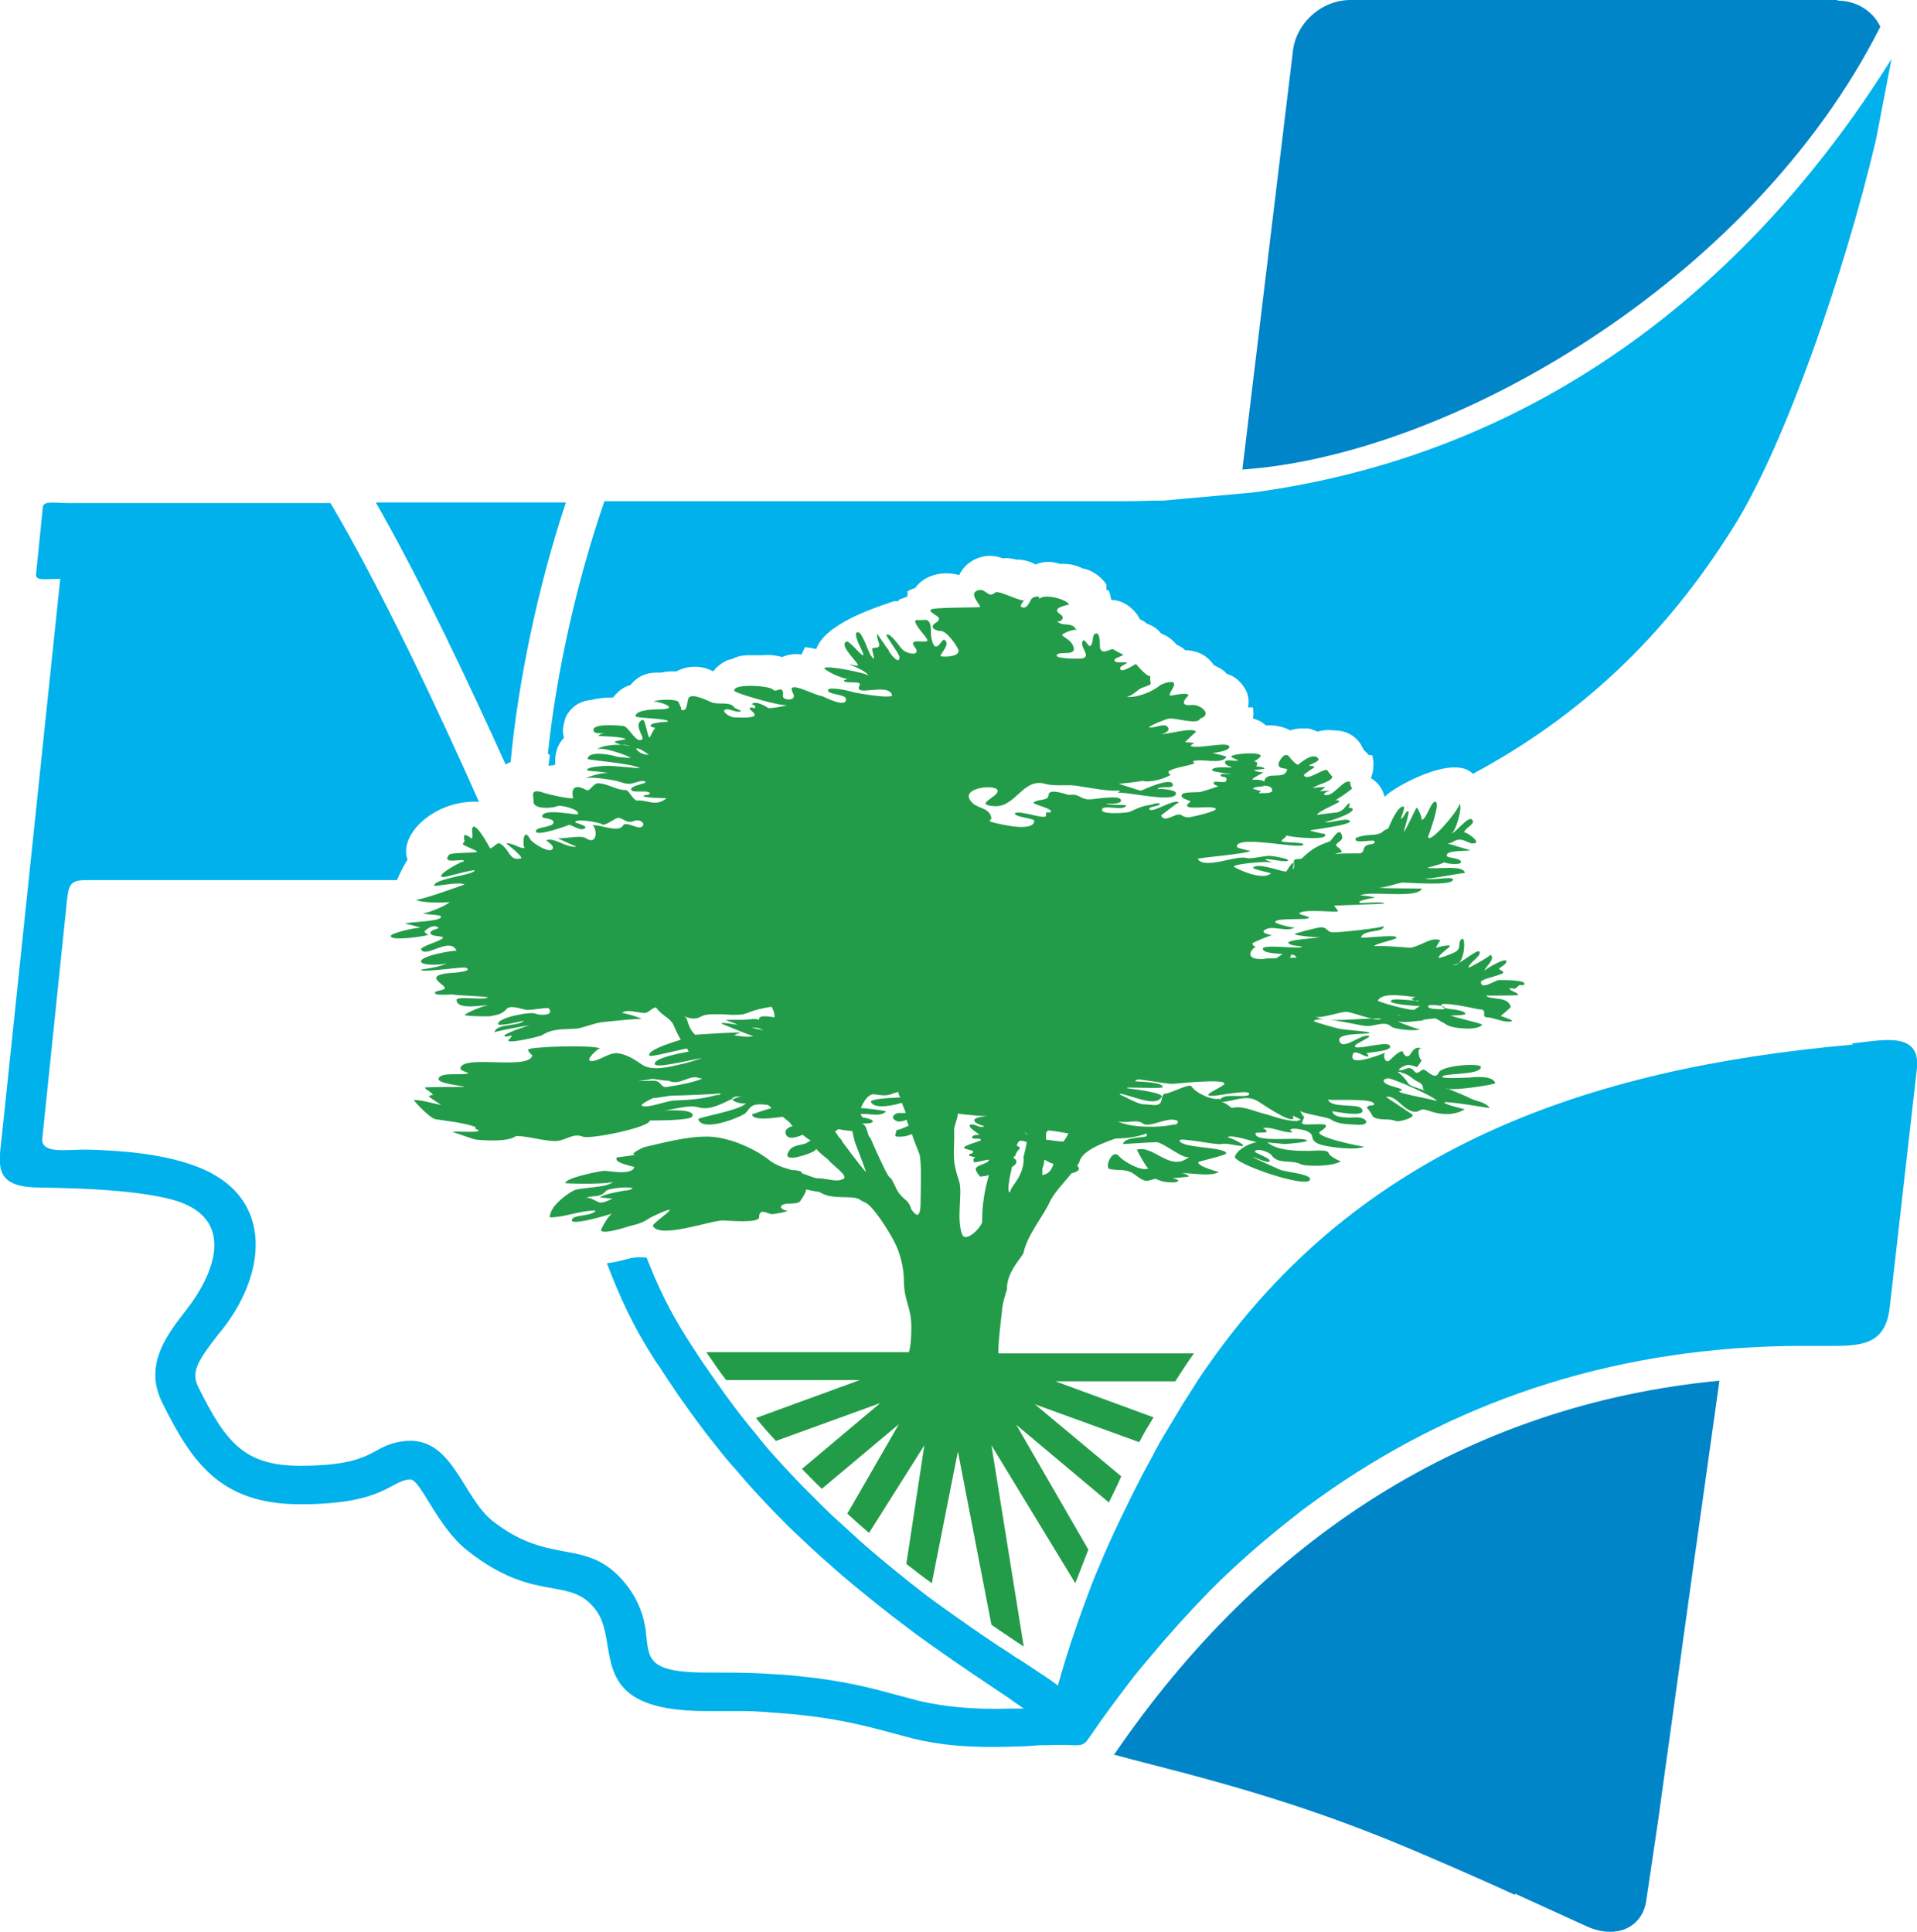 <?xml version="1.0" encoding="UTF-8"?>
<svg id="Capa_1" data-name="Capa 1" xmlns="http://www.w3.org/2000/svg" viewBox="0 0 30.86 31.11">
  <path d="m27.24,25.36l-.55,3.97-.19,1.28c-.07.44-.5.62-.97.4l-1.14-.52v.02c-.48-.22-.96-.43-1.45-.64-1.55-.67-2.83-1.06-4.48-1.48-.2-.05-.38-.1-.53-.14l.02-.02c2.36-3.45,5.66-5.61,9.73-6l-.44,3.13Z" style="fill: #0085c9; fill-rule: evenodd;"/>
  <path d="m29.58,0h-7.84c-.47,0-.89.38-.93.85l-.81,6.71c3.35-.23,8.2-3.03,10.27-7.13-.12-.25-.38-.42-.69-.42Z" style="fill: #0085c8;"/>
  <path d="m10.14,12.01s.07.12.17.11c.02,0,.04,0,.06,0-.04,0-.14-.11-.22-.1Z" style="fill: none;"/>
  <path d="m9.91,11.95c.06.01.12.02.14.02-.03-.01-.08-.02-.14-.02Z" style="fill: none;"/>
  <path d="m10.49,11.68s0,0,.01,0c0,0,0,0-.01,0Z" style="fill: none;"/>
  <path d="m23.64,15.6s.09,0,.12-.03c-.05.03-.09.04-.12.03Z" style="fill: none;"/>
  <path d="m20.47,12.75s.21.02.21-.04c0-.08-.1-.09-.14-.08-.05,0-.02,0,0,0-.02,0-.17.02-.17.04.04.01.08.03.12.03.02.02-.04.04-.02.04Z" style="fill: none;"/>
  <path d="m13.67,10.85s.04,0,.04-.02c-.01,0-.03.01-.04.02Z" style="fill: none;"/>
  <path d="m23.63,17.6s-.03-.01-.03-.01c0,0,.01.01.03.01Z" style="fill: none;"/>
  <path d="m20.54,12.63s0,0,0,0c.03,0,.02,0,0,0Z" style="fill: none;"/>
  <path d="m10.31,12.11c-.07,0,.09,0,0,0h0Z" style="fill: none;"/>
  <path d="m23.53,16.35s0,0-.02,0c-.02,0,0,0,.02,0Z" style="fill: none;"/>
  <path d="m23.27,16.32s.21.04.24.03c.16-.05-.33-.12-.24-.03Z" style="fill: none;"/>
  <path d="m24.78,15.94c.08.03-.01,0,0,0h0Z" style="fill: #239c49;"/>
  <path d="m24.46,15.86s.05,0,.07,0c.09-.09-.38-.08-.4-.08-.06,0-.29.17-.29.03,0-.05.35-.11.36-.15,0-.03-.07-.05-.07-.06.02-.03.12-.07.12-.12,0-.08-.35.13-.35.15,0-.06.19-.19.09-.26.02.02-.35.22-.35.21,0-.07.2-.18.18-.25-.02-.06-.2.1-.33.17-.03.03-.07.05-.12.03.03.01.07,0,.12-.03.1-.11.1-.43.04-.38-.07.05,0,.14-.09.2-.02.02-.28.12-.28.1,0-.04.1-.11.13-.14.17-.11-.15-.03-.17-.02-.01-.01.07-.13.07-.12-.15-.06-.29.08-.48.12-.02,0-.59-.05-.59-.02,0-.05.39-.11.36-.15-.03-.05-.59.03-.57,0,.04-.13.39-.07.36-.18,0,.03-.75.11-.81.1-.11,0-.08-.08-.2-.08-.04,0-.43.1-.42.11.04.03.41.06.43.05-.03.01-.55.04-.53.09.02.05.18.05.22.06,0,.05-.61-.04-.63.03-.01.07.16.08.32.09-.04.02-.07.05-.11.07-.09,0-.17,0-.19.01-.34.02-.21-.16-.13-.2-.03,0-.05-.01-.06-.05,0-.01.32-.15.33-.13,0,0-.2-.03-.14-.08.12-.1.35.04.5-.05-.03.02-.32-.06-.32-.08-.02-.08.51-.03.54-.07.02-.03-.18-.05-.15-.08.09-.07.61,0,.62-.03,0-.01-.07-.09-.06-.09.09,0,.81-.03.81-.03-.06-.05-.4.01-.41-.02-.01-.04.27-.08.26-.08-.03-.01-.22-.04-.25-.03.17-.09.91.06,1-.11,0-.01-.65,0-.71-.02.07.02.31-.07.4-.08.09,0,.82.06.81-.05,0-.06-.39.03-.45-.02.04.03.64-.1.64-.08,0-.15-.52-.05-.6-.09,0,0,.25-.06.27-.09-.02.02.27.06.27,0,0-.07-.22-.06-.23-.1-.02-.1.33-.07.38-.09,0,0-.37-.11-.37-.11.09,0,.12-.07.21-.06.07,0,.13.06.2.06.18,0-.15-.22-.14-.17-.01-.07.19-.14.13-.21-.06-.08-.27.22-.34.22.07,0,.21-.49.12-.48.1-.01-.48.69-.49.53,0,0,.22-.58.11-.56-.07,0-.14.3-.22.29.03,0-.06-.22-.08-.19-.02.03-.19.4-.2.38,0-.02.1-.33.07-.33-.05,0-.07.12-.12.12,0,0,.07-.18.05-.19-.09-.04-.23.29-.25.35-.12.04-.07.08-.23.1-.05,0-.3.02-.3.07,0,.09.33-.02.31.05-.02.06-.15,0-.18.12,0,.03-.03.05-.05.06-.14,0-.32,0-.41.01.05-.02.1-.03.1-.02.04-.05-.1-.1-.08-.13.03-.06.14-.06.08-.18-.05-.09-.16.13-.19.13-.18.06-.3.13-.43.26-.04.05-.16-.02-.14.09.01.05,0,.08-.02.1,0,0,0,0,0-.01.05-.19-.05-.05-.1.04-.01,0-.03,0-.04,0-.1-.02-.43-.14-.5-.06-.02.02.3.09.29.09-.14.14-.61-.1-.6-.11.06-.05.59-.09.61-.06,0-.02-.1-.04-.1-.05,0-.03.32.05.36.02.06-.03-.25-.08-.28-.08-.12,0-.24.04-.36.04-.17-.07-.69.19-.81.01-.01-.02.79-.08.85-.13,0,0-.22-.04-.22-.07,0-.2,1.11.07,1.07-.04-.01-.03-.36-.02-.35-.05.01-.03.07-.05.08-.09,0,.02.69.1.62-.02,0,0-.25-.05-.24-.06.03-.01.68-.09.64-.15-.04-.07-.33.05-.41.01.04.02.67-.2.38-.23.03,0,.03-.08.02-.07-.08.06-.07.11-.19.15-.03,0-.33.04-.33.04.03-.07.37-.19.36-.22-.02-.02-.04-.02-.07-.01,0,0,.24-.15.28-.2-.02,0-.05-.11-.03-.1-.12-.06-.29.28-.43.2.02-.03.05-.05.09-.05,0-.02-.14,0-.15,0,0,0,.08-.06.09-.07,0,0-.2.01-.21.02.09-.07.28-.09.32-.18,0,0-.1-.12-.08-.11-.06-.04-.33.19-.38.08,0-.02.17-.12.17-.13,0-.02-.08-.02-.09-.02.02-.03.19-.07.15-.12-.08-.1-.27.06-.32.1-.02.02-.13-.1-.14-.12-.07-.09-.14.02-.17.08-.05.13.14.09.13.12-.04.19-.34,0-.37.2-.02-.05-.2-.03-.19-.04,0-.02.17-.11.18-.11-.03-.01-.12-.01-.15-.04-.01-.01.17-.01.17-.03-.04-.02-.09-.03-.14-.03,0,0,.06-.07-.03-.08-.01,0,.13-.07.1-.1-.05-.06-.46-.02-.47.02,0,.02.12.06.11.06-.05.03-.2-.03-.21.03,0,.06.1.07.11.09,0,0-.36-.03-.31.05,0,.01.29.06.3.05-.03.02-.17-.02-.17.02,0,.05.12,0,.09.09-.02.05-.15,0-.19.02-.06.04.08.07.06.07-.07.03-.22.07-.28.09-.04.01-.25,0-.29.03-.09.08.16.11.12.13-.22.17.35.04.41.11.04.04-.4.14-.44.14-.03,0-.08-.01-.1-.03-.1-.07-.27.14-.34,0,0,0,.28-.22.29-.21-.08-.07-.46.2-.48.1,0-.03.15-.04.17-.07.02-.04-.14,0-.11,0-.18.03-.22.05-.37.12-.04.02-.46.05-.45-.03,0-.1.35.03.39-.07,0-.02-.31,0-.32-.03,0,0,.28.02.23-.07-.04-.07-.42,0-.49,0-.16.01-.17-.1-.34-.07-.02,0-.33-.12-.33,0,0,.1-.17.06-.24.12-.04.03.34.1.27.16-.02,0-.05,0-.07,0,0,.02,0,.04,0,.06-.06.05-.39-.09-.5-.05-.03.07.32.08.31.13-.02.19-.59.04-.67.02-.09-.02-.02-.05-.02-.06-.02-.16-.18-.16-.28-.23-.32-.26.36-.34.38-.22.02.1-.41.23-.05.25.34.02.46-.46.81-.36.19.05.38,0,.56.04.2.03.44.08.65.07-.01.02-.03.03-.05.04.06-.05.96.18.95,0,0-.06-.3-.08-.3-.06.03-.07.25,0,.25-.07,0-.15-.51.09-.51.09-.03,0-.35-.11-.36-.11,0,0,.4-.04.38-.05.1.04.37-.03.46-.1-.03,0-.04-.02-.04-.05.11-.07.3-.08.42-.13,0-.01-.02-.02-.03-.03.12-.06.46.06.54-.07.01-.02-.22-.06-.22-.07,0,.01.29-.03.27-.1-.02-.09-.54.05-.62-.01-.02-.01.06-.04.05-.05-.05,0-.09-.01-.14-.01-.01,0,.17-.17.17-.16,0-.1-.53.05-.56.03.02.01.19-.06.09-.13-.06-.04-.21.04-.28.02-.03-.01.28-.14.32-.14.09-.02.46.11.5,0,.21-.07,0-.23-.13-.22-.25.03-.07-.14-.06-.15.01-.07-.3.01-.3,0,0-.07.06-.11.07-.17.02-.1-.19-.02-.22,0-.13.11-.38.21-.55.19.08,0,.18-.11.24-.14.24-.09.12-.03.15-.21-.01.08-.24-.18-.23-.18-.02,0-.25.17-.26.07,0-.04.13-.08.11-.09-.03-.02-.2.02-.2-.04,0-.04.15-.07.14-.09,0,0-.14-.07-.15-.08-.04-.04-.17.1-.22-.02-.01-.04.01-.26-.07-.24-.07.01-.03.17-.09.2-.03.02-.09-.13-.12-.08-.06.09.14.24,0,.28-.04.01-.44.01-.42-.05.03-.08.33.03.27-.14-.04-.1-.11-.12-.18-.18-.03-.02.21-.12.23-.08-.07-.16-.24-.04-.32-.16.03.05.16-.03.06-.1-.18-.11.15-.15.14-.16-.06-.09-.41-.18-.49-.08.05-.06-.08-.06-.12,0-.03.05-.07.17-.16.12-.03-.02.05-.11.06-.12-.01.08-.42-.16-.48-.11-.11.1-.14-.06-.26-.04-.18.04,0,.21.02.27,0,.02-.79,0-.8.05-.02.07.25.11.08.21-.11.07,0,.13.09.13.09,0,.26.24.28.31.02.12-.3.11-.29.09.01-.05.17-.2.06-.26-.04-.02-.15.29-.21-.05-.01-.07.02-.24-.08-.27,0,0-.18.01-.16,0-.08.04.18.28.18.33,0,.06-.32-.05-.21.1.13.16-.12.13-.2.04-.04-.04-.19-.27-.25-.23-.02.01.21.31.21.36,0,.16-.21-.13-.17-.11-.03-.02-.19-.28-.19-.26-.01.04.02.11.03.15.03.11-.12.04-.11.1,0,.02.08.25-.03.08-.03-.05-.13-.35-.19-.36-.12-.02.06.29.07.33.06.16-.21-.2-.26-.18-.14.05.19.34.18.38,0,.03-.11-.02-.14-.01.01,0,.28.1.31.18-.01-.04-.7-.18-.71-.12.02.04.28.17.38.17.01,0,.03-.01.04-.02,0,.01-.02.02-.04.02-.02,0-.04.02-.06.02-.03.07.29,0,.25.08-.12.21.46-.05.52.16.02.07-.58-.03-.64-.05-.06-.02-.38-.09-.39-.03-.01.08.29.06.29.15,0,.15-.37-.05-.38-.05-.15-.02-.61-.29-.47-.04.05.1-.1.11-.15.07-.04-.03,0-.07-.02-.11-.03-.08-.11.03-.16-.03-.06-.06-.63-.1-.62.02,0,.04.8.27.86.23-.03.02-.29.06-.31.05-.05-.03-.21-.13-.27-.06.03,0,.05.02.06.04,0,.05-.07-.01-.09.02-.01.03.07.06.08.11,0,.06-.28.04-.33.04-.08,0-.24-.12-.12-.13.08,0,.16.06.23.03.02,0-.11-.05-.11-.06-.06-.1-.25-.04-.36-.08-.07-.03-.31-.15-.37-.08-.04.05-.01.26-.14.19.05.03-.03-.12-.03-.12-.03-.05-.37-.04-.4,0,.03-.03.46.11.12.12-.08,0-.4,0-.41.11,0,.04.55.03.52.09,0,0-.33.01-.27.08.02,0,.05.02.07.02,0,0,.01,0,.01,0,0,0,0,0-.01,0-.03.02-.08.14-.09.15-.03.04-.07-.31-.12-.28-.15.07.03.27,0,.31-.09.09-.21-.19-.3-.21-.06-.01-.44-.04-.48.04-.05.11.19.07.2.07-.03,0-.11.02-.13.05,0,0,.41.01.44.05,0,.01-.18.03-.17.04,0,.02.05.04.11.05.06,0,.1.01.13.02-.02,0-.08-.01-.13-.02-.14,0-.33.01-.4.08.06-.06.49.09.54.13.01.01-.21-.01-.23-.02-.09-.03-.45-.1-.46.04,0,.02.74.07.84.15,0,0-.45-.04-.49-.04-.07,0-.33.01-.36.06-.02.04.3.02.35.07-.05-.05-.33.05-.39.07.1-.03.4.02.5.04.09.02.18.07.28.04.04-.01.17-.06.2-.02.02.03-.23.05-.23.12,0,.07.27,0,.3.06.02.03-.1.03-.1.04-.02.04.36.04.37.04-.17.15-.32.02-.47.04-.07,0-.14-.18-.19-.17-.15,0-.25-.09-.43-.11-.09-.01-.14.14-.2.11-.29-.16-.22.13-.21.13-.05.02-.4-.06-.46-.08-.25-.09-.18.04-.18.14,0,.13.32.1.38.07.05-.03.39.06.33.13-.01.02-.59-.11-.57.04,0,.03.16.02.18.08.02.09-.26.08-.28.14-.05.13.57-.1.53-.09.04,0,.15.08.22.07.15-.04-.12-.1-.12-.11-.01-.07.39,0,.43.03.04.04.2-.09.25-.1.07-.02.14.1.26.05.12-.05.22.07.11.1-.06.02-.24-.1-.28-.03-.08.13-.39-.03-.5,0,.07-.01.12.35-.11.2-.08-.05-.4.03-.45,0,.03.02.3.14.31.14-.16.03-.36-.16-.49-.1,0,0,.13.08.11.13-.04.1-.33-.09-.36-.14-.13-.25-.13.15-.09.13-.06.03-.21-.09-.3-.07,0,0,.26.2.24.24-.17.04-.18-.09-.27-.18-.12-.13-.12-.02-.23.02,0,0-.22-.42-.28-.34-.03.04.02.17-.02.18,0,0-.13-.11-.12-.02,0,.05.01.05.01.06,0,0-.01.01-.03.05,0,.02.22.1.23.12.01.03-.41.01-.45.05-.14.18.26.04.24.11,0-.03-.53.26-.32.25.03,0,.52-.14.49-.1-.04.07-.66.13-.65.24,0,.02.4-.07.49-.02,0,0-.77.28-.78.24.01.06.53.06.54.04-.04.06-.42.21-.44.18.03.03.3.02.3.06,0,.08-.51.08-.58.11,0,0,.22.05.26.07-.04-.02-.49.08-.49.13,0,.09.58,0,.61-.02-.03,0-.05-.03-.07-.05.04-.05.16-.13.23-.06.01.01-.12.03-.13.07-.02.08.21.05.2.09-.02.05-.38.14-.35.19.08.14.47-.22.57.02,0-.02-.62.08-.57.18.03.06.37.05.42.01-.1.07-.3.09-.42.11-.03.06.67-.05.72-.03.15.07-.31.09-.3.09-.38.05-.03.18-.04.24,0,.03-.12.04-.15.06-.07.07.26.04.27.04.05.02.59.03.57.05-.06.05-.5-.03-.5.04,0,.17.44.08.53.08-.07,0-.34.11-.4.16-.02.02.39.03.42.02.1-.02.18-.03.25-.11.06-.08.25,0,.33.01.12,0,.23-.03.35-.03.11.13-.15.12-.21.09-.08-.04-.63.07-.6.17.01.04.4-.05.41-.06-.06.1-.44.04-.47.19,0-.01.49-.11.57-.11-.04,0-.44.14-.41.17.03.03.1-.02.12,0-.02.03-.04.05-.06.07,0,.06.5-.06.54-.08.19-.12.34-.09.57-.11.09-.01.26-.08.38-.1.09-.01.65-.07.66-.05-.02-.03-.31-.11-.32-.1.08-.07.27,0,.37,0,.07-.01.11-.08.18-.09.11.15.23.16.29.3.05.12.08.17.11.22-.23.07-.52.17-.51.25,0,.04.32-.05.61-.11,0,0,0,.01.01.02,0,.01.01.02.02.03-.27.05-.56.12-.55.2.01.07.42-.03.73-.09,0,0,.01,0,.02,0-.12.04-.25.08-.31.09-.17.04-.46.12-.63.02-.11-.07-.22-.16-.39-.19-.16-.03-.34.15-.46.12-.07-.02.12-.2.16-.2-.11-.06-1.14-.03-1.16.02.01.04.04.07.07.09-.05.25-1.12-.02-1.16.21,0,.04.11.06.13.08-.08.04-.46-.03-.48.09-.01.08.39.11.42.13-.07,0-.64,0-.64.01.01.04.11.07.13.12-.01,0-.07,0-.06.03,0,0,.18.13.2.13-.15-.02-.3-.08-.45-.08-.01,0,.25.29.35.31.2.03.48.06.66.13-.07,0,.03.05.04.05-.02.05-.37,0-.43.03.02-.01.32.11.39.12.17.01.49.04.64-.06.17,0,.4.07.59.08.19.02.31-.14.48-.07.11.05,1.09-.15,1.08-.26.11,0,.64,0,.68-.06.07-.11-.26-.11-.45-.1.18-.02.4-.1.56-.05.18.05.37-.06.54-.14,0,0,0,0,0,0,0-.04.13-.04.16-.04-.05,0-.1.03-.16.05.03.06.21.08.22.06-.06.11-.78.23-.77.26.07.21.65-.02.75-.09.05-.04.07-.1.13-.13.07-.03.16-.02.24-.01.02.01.04.03.06.05-.17.05-.31.1-.31.1-.01.11.36.06.49.04.06.05.11.09.12.1,0,0,0,0,0,0,0,.01.02.03.04.05-.07.02-.14.06-.11.13.03.09.16.06.27.01.05.04.1.08.13.09-.03.02-.06.04-.08.05-.12.04-.23.02-.29.16-.06.16.38,0,.43-.04.01-.01.02-.02.03-.03.07.08.17.15.18.16.08.1.31.25.27.31-.11.08-.26,0-.44,0-.03,0-.13-.04-.24-.08,0-.02-.02-.04-.12-.05-.03,0-.05,0-.07-.01-.04-.01-.09-.03-.13-.04-.08-.03-.16-.07-.23-.13-.25-.19-.68-.37-1-.36-.31,0-.69.1-.99.17,0,0-.25.11-.15.12.05,0-.29.05-.28.04-.1.09.27.15.27.16-.03.14-.42.06-.48.06-.05,0-.63.11-.63.2.11.01.75.02.77-.03-.07.11-.52.09-.64.15-.13.07-.38.26-.38.43.25,0,.48-.11.74-.11-.07.1-.34.06-.38.14-.07.12.52-.05.64-.09,0,0,.02,0,.02,0,0,0,0,0-.02,0-.06.04-.15.2-.17.25-.04.1.33-.01.36-.02.18-.06.26-.05.42-.16.03-.02.31-.15.32-.13.02.02-.29.23-.27.26.12.21.92-.09,1.13-.09.06,0,.58.05.58-.05,0-.15.12-.07.2-.05.02,0,.28-.04.25-.06-.04,0-.08-.02-.1-.05,0-.1.26-.03.31-.1.02-.03.08-.11.1-.19.11.03.21.04.21.04.22.15.57.03.67.14.03,0,.01.01.04.02.14.02.45.54.51.67.08.16.14.4.14.58,0,.36.12.43.12.76,0,.25-.02.36-.04.41h-3.26c.11.16.21.31.32.45h2.15l-1.67.61c.1.13.21.25.32.37l1.68-.61-1.26,1.06c.11.11.21.22.32.32l1.24-1.04-.83,1.44c.12.11.23.21.35.31l.89-1.41-.29,1.91c.14.11.27.21.41.31l.42-2.12.54,2.79c.1.07.19.13.28.19.09.06.16.11.24.16l-.52-3.24,1.35,2.22c.07-.18.14-.36.21-.54l-1.16-2.01,1.49,1.25c.07-.14.14-.28.2-.42l-1.39-1.16,1.68.61c.07-.14.15-.27.23-.4l-1.58-.58h1.93c.1-.16.2-.31.3-.45h-3.15c0-.23.06-.67.06-.68,0-.11.08-.35.08-.35-.01-.29.26-.53.27-.6.05-.26.33-.61.41-.79.07-.16.24-.33.36-.48.09-.02.16-.06.09-.12.02-.03.04-.06.04-.08.04-.12.22-.22.37-.28.17-.07.16-.06.21-.08.17,0,.33-.02.5-.08,0,.01,0,.02,0,.04-.01.03-.37.01-.38.13,0,0,.46-.03.52-.03.11-.02.46.3.55.23-.31.27-.57-.19-.85-.11,0,0,.16.31.19.3-.12.06-.42-.12-.48-.2-.11-.12-.23.19-.15.21.12.03.22,0,.34.05.07.03.19.16.28.14.15-.03.07-.05.2,0,.04.02.26.05.29,0,0-.02-.09-.04-.1-.04,0,0,.27-.02.27-.03-.02-.03-.09-.05-.12-.05.15-.01.47.06.6-.02.01,0-.35-.09-.33-.16,0-.01.45-.11.45-.14-.01-.11-.75-.08-.75-.21,0-.05.6.08.67.06.08-.02.21.02.31.03.17.02-.21-.16-.2-.13-.02-.08.44.07.46.07-.13.02-.31.12-.35.23-.04.11,1.18.53,1.21.37.02-.09-.41-.12-.49-.16-.05-.02-.44-.2-.44-.2.05,0,.27.12.28.06,0-.05-.25-.13-.24-.15.04-.07.25.02.27.06.1.15.32.07.46.14.09.05.57.04.66-.05-.02.02-.2-.09-.2-.12,0-.07-.27-.04-.31-.04-.2,0-.52,0-.68-.14.02.01.23.02.27.03.03,0,.41-.03.37-.06-.11-.07-.83.05-.83-.11,0-.03.16,0,.18-.03.01-.02-.06-.06-.06-.06.16-.02.32.08.46.07.04,0-.03-.03-.02-.04.03-.04.2,0,.24.01.19.07.05.13.2.21.12.06.64.12.75.05-.02.01-.83-.16-.71-.24.34-.22-.33-.05-.29-.15.06-.15.04-.02-.03-.19.02.05.42.1.49.14.12.09.32.08.46.09.19,0,.12-.12-.04-.12-.07,0-.38.03-.39-.1,0,0,.58.12.47-.04-.06-.09-.51,0-.54-.15,0,.03.7-.03.74.07.02.05-.13,0-.11.08,0-.03.11.15.09.13.11.07.26.02.37.07.05.02.33-.06.26-.11-.03-.02-.42-.28-.42-.28.18-.03.27.22.46.24.09.01.08-.07.22-.02.19.07.41.09.59-.02,0,0-.34-.08-.33-.11.01-.03.72.09.73.09-.06-.1-.23-.11-.32-.16-.03-.02-.27-.12-.35-.15-.01,0-.02,0-.03-.01,0,0,.01,0,.03.01.14.03.76-.07.76-.09-.03-.13-.35-.1-.42-.09-.06,0-.42.02-.43-.01-.02-.07.61-.02.62-.16,0-.07-.63-.03-.68.09-.06.14-.2-.06-.25-.05-.04.01-.09.09-.14.03-.1-.12-.15,0-.25-.02,0-.02.03-.04.05-.05.11-.06.13-.03.24,0,.01,0,.08-.11.09-.13-.04.09-.12-.23,0-.16-.1-.06-.16.02-.2.09-.07.09-.14-.07-.11-.05-.06-.03-.19.12-.23.15-.07.04-.1-.1-.06-.13-.11.04-.61.24-.52.02.03-.08.2.06.25.04,0-.02-.02-.04-.03-.05,0-.02.45-.03.37-.13-.06-.07-.53.08-.56.02-.02-.04.27-.15.23-.17-.12-.05-.44.26-.48.07-.02-.13.46-.09.49-.12.02-.02-.4-.05-.45-.06-.04,0-.46-.12-.45-.13.02-.03.09-.03.17-.03-.05,0-.1-.02-.14-.04.07.03.38-.07.48-.08.08,0,.28.08.43.11,0,0,0,0,0,0,.13,0,.07,0,0,0,.05,0,.1,0,.15,0-.03.02-.09.02-.16,0-.16,0-.44.03-.66.02.23.03.52.1.59.1.14,0,.28-.09.39.01.04.04.4.08.46.04-.02.01-.27-.08-.37-.13.13.05.45-.04.5,0-.02-.02-.07,0-.09-.02,0,0,.2-.03.22-.02.06.04.11.06.17.1.09.06.49.1.57,0,.02-.02-.5-.13-.5-.15,0,0,.24,0,.23-.03-.05-.09-.36-.05-.39-.13-.03-.08.56.05.6.06.18,0,.02.12.14.13.11,0,.29.1.4.06.04-.01-.2-.09-.18-.08-.01,0,.17-.14.16-.15-.05-.18-.31-.1-.4-.18,0,0,.52,0,.52-.01,0-.04-.12-.06-.14-.1,0-.02.08,0,.09,0Zm-4.12-3.21s.03,0,0,0c.04,0,.14,0,.14.08,0,.05-.17.04-.21.04-.02,0,.04-.03.02-.04-.04,0-.08-.02-.12-.03,0-.03.15-.04.17-.04Zm-9.93-.5c-.1,0-.19-.1-.16-.1.08,0,.18.11.21.1-.02,0-.04,0-.05,0,.09,0-.06,0,0,0Zm-.14,5.25s.08,0,.11-.01c.03,0,.07-.01.12-.02.09.01.18.03.26.03.19.09.34-.11.5-.04.01,0,.03,0,.04.01-.18.07-.38.1-.56.13-.11.02-.08-.09-.21-.1-.09,0-.18.01-.26,0Zm1.32.23h0s0,0,0,0c0,0-.01,0-.02,0,0,0,.01,0,.02,0,0,0-.02,0-.03,0-.02,0-.03,0-.06.01h0s0,0-.01,0c0,0,0,0,.01,0-.23.06-.42.07-.65.08-.11,0-.45.14-.52.08-.02-.02.17-.12.19-.12.07,0,.23-.04.32-.04.09,0,.69-.02.79-.04-.02,0-.03.01-.05.02Zm.51-1.08c.06,0,.08-.02.19.04-.05-.01-.12-.03-.19-.04Zm.12-.13c-.07-.03-.16,0-.26,0h0s-.17,0-.28,0c.04.02.16.06.2.08-.14-.02-.26-.04-.27-.02,0,0,.5.21.52.2-.09.03-.22,0-.31-.01.03-.02.06-.03.1-.04.01-.02-.57.02-.73.03-.12-.11-.12-.26-.15-.28,0,0-.02-.01-.03-.02.09.04.18.06.27.01.07-.04.16-.04.25-.04h0s.03,0,.03,0c.02,0,.04,0,.05,0h0s.18.01.18.01c.09,0,.17,0,.24-.03.12-.05.25-.08.39-.1.03.05.05.11.05.17-.13-.02-.24-.03-.25.02Zm-2.17,2.75s-.36.06-.39.11c0,0,.19.02.2.02-.01,0-.15.08-.21.06-.07-.02-.17-.11-.25-.06.13-.07.25,0,.35-.12.05-.06.45-.08.43-.04-.04.02-.09.03-.13.03Zm3.51-.8s-.06-.07-.07-.08c0-.01-.02-.04-.05-.07,0,0,.05-.03.05-.04,0,0,.16.03.23.03.01.05.04.18.05.2.01.03.16.41.17.46-.05-.04-.39-.5-.39-.5Zm1.26.97c0,.31-.08.23-.15.13-.05-.18-.16-.15-.25-.35-.13-.28-.05-.03-.2-.34-.16-.33-.21-.47-.21-.46-.05-.02-.04-.21-.14-.23-.04,0-.04,0,0,0,.08,0,.16,0,.18-.03.01-.02-.04-.05-.17-.07,0-.02-.02-.03-.03-.05.15-.02.31.05.41-.04.03-.02-.38-.06-.4-.06.02-.06.11-.24.22-.22.13.02.2.03.31-.02.01,0,.04-.01.07-.02,0,.03.02.06.03.09-.25.01-.48.03-.47.07.05.13.4.05.48.02,0,0,.01,0,.02,0,.02.06.05.12.06.16-.04,0-.07,0-.11,0-.05,0-.14.06-.07.11.06.05.13.02.2,0,0,.03.01.06.03.09-.09.05-.21.09-.2.07,0,.09-.08.12.09.11.05,0,.11-.02.16-.04.04.13.1.26.12.32.04.11.02.61.02.76Zm.92-1.62s.02-.02,0,0h0Zm.06,1.22s.06,0,.12-.02c-.07.24-.11.47-.11.76-.05.13-.27.32-.32.2-.1-.26.01-.68-.05-.86-.13-.39-.07-.44-.08-.83,0-.07.05-.15.06-.26.14.02.36.04.47.04-.43.04-.06.17-.04.16-.08.05-.16-.05-.23-.02-.06.03.14.15.15.16-.01,0-.1,0-.12.03-.02.07.14,0,.14.06,0,.01-.23.07-.27.11-.02.03.13.05.14.06.02.06-.06.03-.06.07,0,.02.1.03.1.03-.03.02-.04.05-.02.08.02.02.25-.06.24-.03-.02.06-.18.07-.21.13-.02.04.07.14.08.14Zm.68-.31c.01.32-.22.47-.22.57-.05,0-.02-.19.03-.41.05-.03.08-.06.07-.1,0-.02-.02-.03-.04-.04,0-.01,0-.02,0-.03,0,0,0,0,.02,0,.03-.13.14-.13.03-.17,0-.02.01-.04.02-.06.02-.02.04-.03.07-.02.02,0,.04.01.07.02-.02.12-.06.26-.06.26Zm.02-.4l.05.05s-.05-.03-.05-.05Zm.28.7s0-.1,0-.12c.02-.04.03-.08.03-.13,0,0,.01,0,.02,0,.03.02.07.04.13.06-.03.09-.07.16-.18.18Zm.34-.55c-.08,0-.18-.02-.28-.03,0-.06,0-.1,0-.1,0-.02.02-.03.03-.05.11.01.22.03.33.05-.02.04-.05.09-.08.13Zm3.66-2.99s0-.02.01-.02c.04,0,.07.02.08.05,0,0-.05,0-.11,0,0,0,.02-.02.02-.02Zm-1.91,2.72c-.21.05-.69.05-.88-.06.14.05.31-.04.41.04.11.08.41-.13.56-.04,0,.05-.02.06-.09.06Zm.76-.42c-.12.03-.38-.09-.45-.2-.04-.05-.34.12-.43.12-.03,0-.05.07-.05.09-.02.14-.15.08-.29.08-.09,0-.27-.11-.39-.16,0,0,.01,0,.02-.01.21.04.57.22.66.05.03-.06-.34-.11-.56-.14,0,0,0,0,.01-.01.22,0,.58.02.57-.01-.02-.07-.26-.08-.45-.09.02-.02.04-.03.05-.03,0,0,.01,0,.02,0,.23.03.51.08.54.07.04,0,.85-.09.83,0-.01.05-.46.22-.15.19.07,0,.55-.1.55-.03,0,.09-.42-.03-.47.1Zm1.26.36s-.01,0,0,0c-.23,0-.41-.09-.62-.14-.13-.04-.3-.11-.44-.07,0,0-.12-.1-.17-.1.19,0,.38-.12.57-.02.06.03.52.36.59.29,0-.02,0-.04-.01-.06,0,.03.22.09.08.09.02,0,.04,0,0,0Zm1.63-.78s0,0-.01,0c0,0,0,0,.01,0Zm.03,0h0c.13.02.18.1.26.14.16.07.04.11.15.16-.07-.04-.27-.07-.3-.14-.02-.04-.14-.18-.18-.17.03,0,.05,0,.08,0Zm-.27.11s.04-.01.06-.02c.08,0,.79.31.79.37,0-.02-.62-.12-.61-.16.02,0,.03-.01.05-.02,0-.04-.34-.07-.29-.17Zm.23-1.05s.03.02.04.03c-.02-.01-.04-.02-.04-.03Zm.27-.08c0,.05-.61-.12-.6-.14.09-.16.52-.05.62-.06-.03,0-.05.02-.08.03.01.01.03.02.05.03.04,0,.07,0,.08.01-.03,0-.05,0-.08-.01-.12-.01-.33-.03-.36-.01-.14.07.45.1.45.1,0,0-.08.04-.08.05Zm.45,0s.01,0,.02,0c-.01,0-.04.01-.02,0-.03,0-.21,0-.23-.03-.09-.08.39-.02.23.03Z" style="fill: #239c49;"/>
  <path d="m20.54,12.63s0,0,0,0c-.02,0-.05,0,0,0Z" style="fill: #239c49;"/>
  <g>
    <path d="m8.22,12.27c.12-1.29.44-2.83.89-4.18h-3.06c.71,1.24,1.48,2.87,2.09,4.22.03-.02.05-.03.08-.04Z" style="fill: #00b1eb;"/>
    <path d="m29.82,16.82h0c-4.29.38-7.93,1.67-10.37,5.16-.11.15-.21.31-.31.47-.03.05-.06.09-.09.14-.09.15-.18.3-.27.45-.08.13-.16.27-.23.41-.1.18-.2.37-.3.57h0c-.07.14-.14.29-.21.43-.12.25-.24.51-.35.78-.08.18-.15.37-.22.56-.16.43-.31.88-.44,1.35-.11-.09-.26-.18-.42-.29-.08-.05-.16-.11-.25-.16-.09-.06-.19-.13-.29-.19-.3-.2-.63-.43-.99-.69-.14-.1-.28-.21-.42-.32-.2-.16-.41-.33-.62-.51-.12-.1-.24-.21-.36-.32-.14-.13-.29-.26-.43-.4-.11-.11-.22-.22-.33-.33-.14-.15-.29-.3-.43-.46-.11-.12-.22-.25-.32-.38-.17-.2-.33-.41-.49-.63-.11-.15-.22-.31-.33-.47-.1-.14-.19-.29-.29-.44h0c-.29-.46-.47-.84-.65-1.3-.27-.03-.32.05-.64.09.21.55.42,1.01.76,1.54h0s.04.07.07.1c.1.16.21.32.31.47.21.3.42.59.64.86.1.13.21.26.32.38.19.23.39.44.58.64.11.11.22.23.33.33.2.19.4.38.6.55.12.11.24.21.36.31.28.23.55.45.82.65.14.11.28.21.42.31.45.32.87.6,1.26.86.08.06.16.11.24.17-.07,0-.14,0-.21,0-.68.02-1.09-.04-1.46-.12-.15-.04-.3-.08-.45-.12-.37-.1-.79-.21-1.48-.28-.16-.02-.33-.03-.52-.04-.29-.02-.61-.02-.98-.02-.97,0-.93-.23-.98-.62,0-.07-.02-.15-.04-.24-.04-.15-.11-.33-.25-.52-.64-.84-1.21-.3-2.18-1.06-.48-.38-.64-1.34-1.38-1.29-.61.05-.44.4-1.72.4-.91,0-1.2-.39-1.64-1.27-.12-.24,0-.43.32-.84.78-.92.95-2.22-.35-2.71-.55-.21-1.27-.26-1.78-.27-.32,0-.71.07-.7-.17l.4-3.86c.03-.22.04-.31.31-.31h5c.05-.12.11-.23.17-.33-.15-.41.45-.97,1.15-.93-.66-1.49-1.6-3.48-2.39-4.81H1.09c-.19,0-.39-.04-.4.06l-.11,1.09c-.01.11.18.07.39.07L.03,18.29c-.05.46-.14.82.58.83.68.01,1.6.04,2.18.2.99.28.7,1.14.21,1.77-.31.4-.7.89-.38,1.51.46.92.91,1.62,2.21,1.62,1.37,0,1.44-.38,1.77-.4.17-.01.43.76.93,1.15,1.09.86,1.64.39,2.06.95.42.55-.21,1.63,1.78,1.63.22,0,.43,0,.62,0,.19,0,.36.02.53.03.83.06,1.3.18,1.72.29.15.04.3.08.45.12.41.1.88.16,1.68.13.11,0,.23-.01.36-.02.04,0,.08,0,.11,0,.59-.03.56.08.72-.16.21-.31.43-.6.65-.89.1-.13.21-.26.32-.39.3-.36.61-.7.93-1.03.11-.11.22-.22.34-.33.37-.35.77-.68,1.17-.99.15-.11.3-.22.46-.33,2.13-1.47,4.67-2.31,7.6-2.31h.22c.63,0,1.09.05,1.17-.61l.44-3.87c.05-.59-.56-.44-1.04-.39Z" style="fill: #00b1eb;"/>
    <path d="m8.87,12.16s-.03.09,0,.09c0,0-.03.06-.02.06.01,0,.06,0,.07,0,.02-.01,0,.02.02,0-.01-.13.01-.3.14-.43-.04-.13,0-.24.02-.31,0,0,0,0,0,0,0-.02.02-.03.02-.05.06-.1.17-.23.4-.25.07-.02.18-.04.35-.04.07-.09.16-.17.28-.2.09-.12.23-.2.42-.2.02,0,.03,0,.05,0,0,0,.01,0,.02,0,.05-.01.11-.02.16-.02.02,0,.05,0,.09,0,.18-.1.41-.1.59,0,.04-.05.08-.09.14-.13.06-.04.11-.06.17-.07.07-.04.16-.06.27-.06.02,0,.05,0,.09,0,.03,0,.06,0,.09,0,.01,0,.02,0,.03,0,.11-.01.22,0,.32.03.09-.04.2-.06.31-.04.02-.04.04-.08.06-.12.1.01.17.03.18.03.14-.39.86-.64,1.25-.77.02,0,.05,0,.07,0,0-.01.02-.02.02-.03.06-.02.1-.03.13-.05,0-.03,0-.06,0-.08.04-.02.07-.04.12-.05.14-.2.43-.29.71-.21.08-.16.21-.26.39-.3.1-.02.21-.01.31.03.07-.01.13,0,.22.02.1,0,.21.02.31.08.11-.05.26-.06.39-.01.18-.01.31.04.36.07.13.02.29.11.39.26,0,.03,0,.06,0,.09.01,0,.03,0,.04.01.02.05.03.1.04.15.14,0,.27.07.37.18.03.03.06.07.09.13.04.02.08.04.11.07.11.04.18.09.23.16.08.03.17.08.25.18.05.02.1.05.14.09h0c.13,0,.25.04.34.11.05.04.09.08.12.13.09.04.16.08.21.14.14.04.24.14.31.27.04.09.05.18.03.27.03,0,.05,0,.08,0,.01.07.01.13,0,.18.09.02.15.06.21.11.14-.01.28.02.39.08.06-.02.12-.03.17-.03.02,0,.06,0,.1,0,.06,0,.12.03.17.05.11-.03.19-.03.26-.02.28,0,.41.17.45.25.01.02.02.04.03.06.03.03.06.06.09.09.02,0,.04,0,.05,0,.03.11.03.23-.02.37.1.06.18.15.22.3.13-.15,1.11-.7,1.42-.37,1.68-.9,3.09-2.18,4.23-4.03.8-1.3,1.75-4.02,2.26-6.18l.25-1.3c-2.36,3.77-5.81,6.38-10.28,6.98l-1.44.13h0c-.21,0-.41.01-.63.01h-8.37c-.45,1.3-.78,2.8-.91,4.07h0Z" style="fill: #00b1eb;"/>
  </g>
  <polygon points="8.83 12.33 8.88 11.94 8.91 12.03 8.92 12.32 8.83 12.33" style="fill: #00b1eb;"/>
</svg>